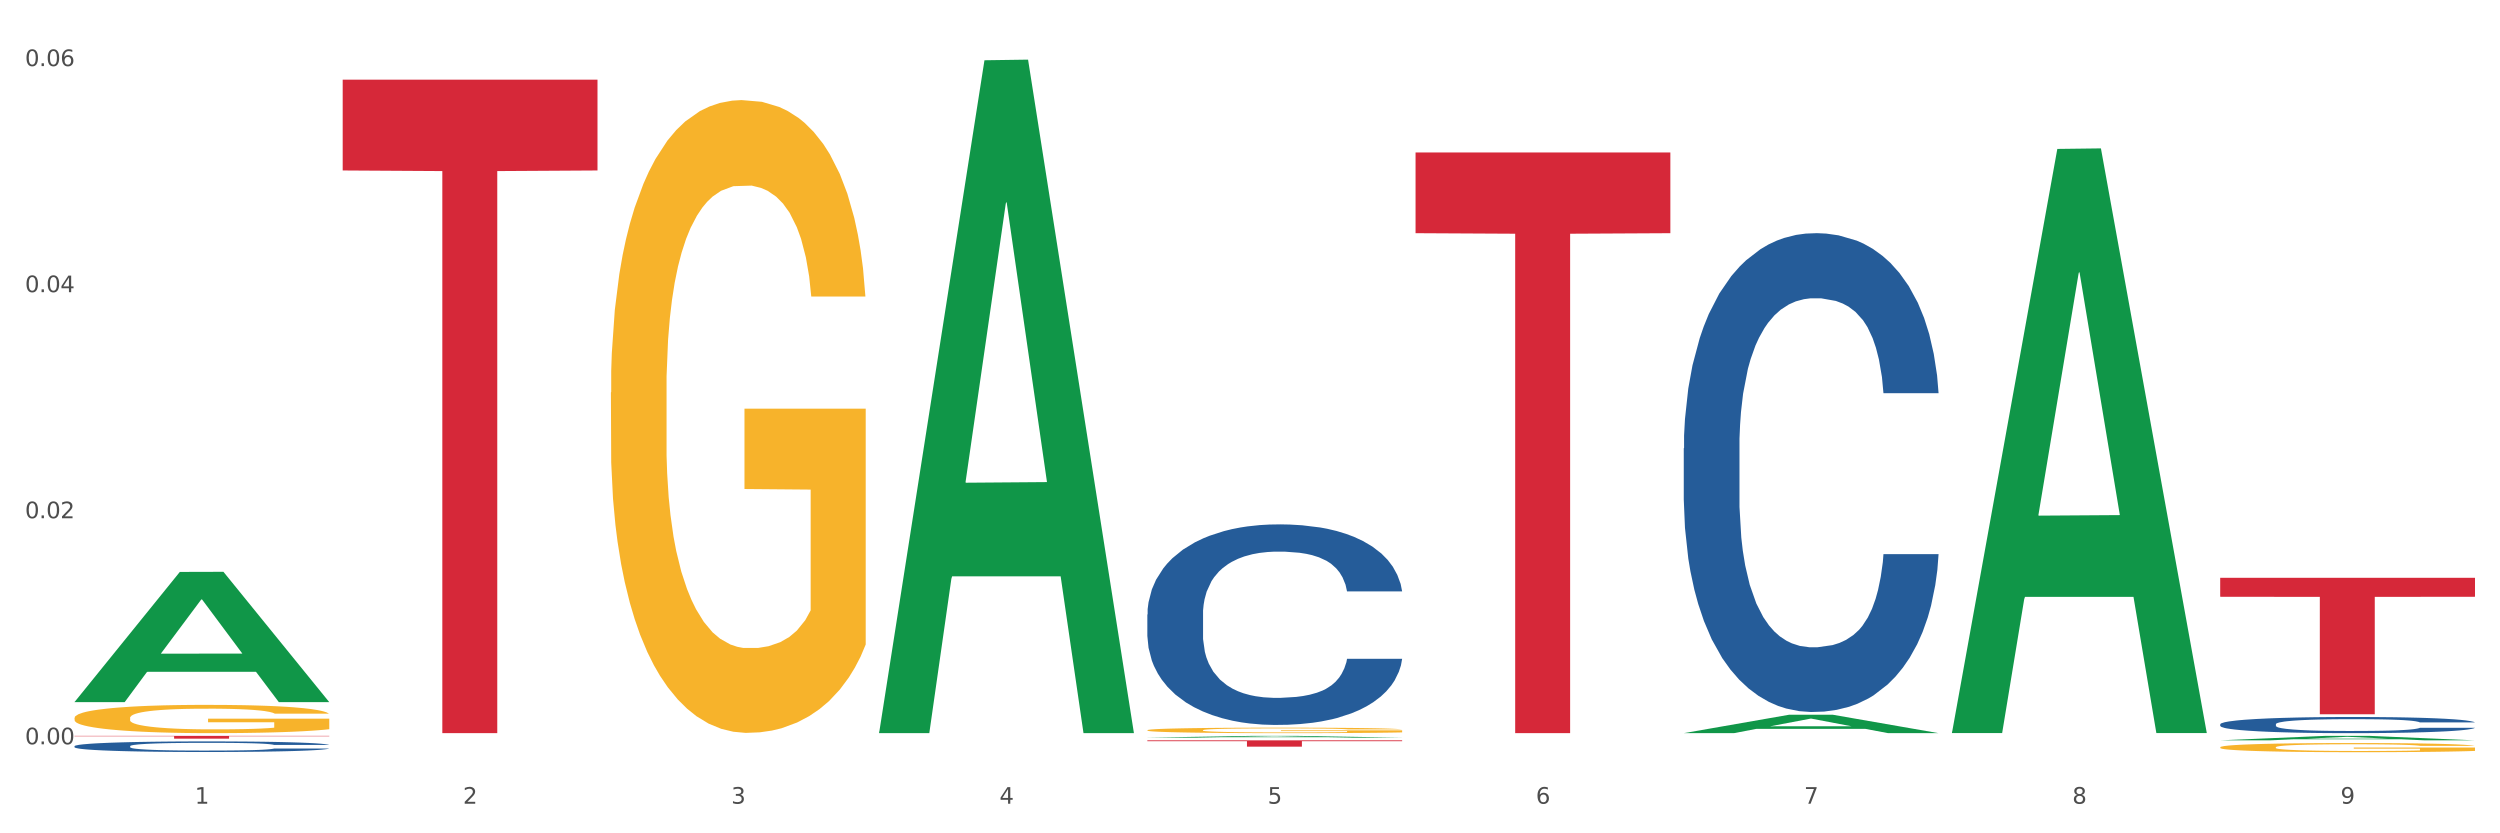 <?xml version="1.0" encoding="utf-8" standalone="no"?>
<!DOCTYPE svg PUBLIC "-//W3C//DTD SVG 1.1//EN"
  "http://www.w3.org/Graphics/SVG/1.1/DTD/svg11.dtd">
<svg xmlns:xlink="http://www.w3.org/1999/xlink" width="1080pt" height="360pt" viewBox="0 0 1080 360" xmlns="http://www.w3.org/2000/svg" version="1.1">
 <rect x="0" y="0" width="1080" height="360" fill="#333333" stroke="none"/>
 <defs>
  <style type="text/css">*{stroke-linejoin: round; stroke-linecap: butt}</style>
 </defs>
 <g id="figure_1">
  <g id="patch_1">
   <path d="M 0 360 
L 1080 360 
L 1080 0 
L 0 0 
z
" style="fill: #ffffff; stroke: #ffffff; stroke-linejoin: miter"/>
  </g>
  <g id="axes_1">
   <g id="matplotlib.axis_1">
    <g id="xtick_1">
     <g id="text_1">
      <!-- 1 -->
      <g style="fill: #4d4d4d" transform="translate(84.159 347.204) scale(0.096 -0.096)">
       <defs>
        <path id="DejaVuSans-31" d="M 794 531 
L 1825 531 
L 1825 4091 
L 703 3866 
L 703 4441 
L 1819 4666 
L 2450 4666 
L 2450 531 
L 3481 531 
L 3481 0 
L 794 0 
L 794 531 
z
" transform="scale(0.016)"/>
       </defs>
       <use xlink:href="#DejaVuSans-31"/>
      </g>
     </g>
    </g>
    <g id="xtick_2">
     <g id="text_2">
      <!-- 2 -->
      <g style="fill: #4d4d4d" transform="translate(200.027 347.204) scale(0.096 -0.096)">
       <defs>
        <path id="DejaVuSans-32" d="M 1228 531 
L 3431 531 
L 3431 0 
L 469 0 
L 469 531 
Q 828 903 1448 1529 
Q 2069 2156 2228 2338 
Q 2531 2678 2651 2914 
Q 2772 3150 2772 3378 
Q 2772 3750 2511 3984 
Q 2250 4219 1831 4219 
Q 1534 4219 1204 4116 
Q 875 4013 500 3803 
L 500 4441 
Q 881 4594 1212 4672 
Q 1544 4750 1819 4750 
Q 2544 4750 2975 4387 
Q 3406 4025 3406 3419 
Q 3406 3131 3298 2873 
Q 3191 2616 2906 2266 
Q 2828 2175 2409 1742 
Q 1991 1309 1228 531 
z
" transform="scale(0.016)"/>
       </defs>
       <use xlink:href="#DejaVuSans-32"/>
      </g>
     </g>
    </g>
    <g id="xtick_3">
     <g id="text_3">
      <!-- 3 -->
      <g style="fill: #4d4d4d" transform="translate(315.896 347.204) scale(0.096 -0.096)">
       <defs>
        <path id="DejaVuSans-33" d="M 2597 2516 
Q 3050 2419 3304 2112 
Q 3559 1806 3559 1356 
Q 3559 666 3084 287 
Q 2609 -91 1734 -91 
Q 1441 -91 1130 -33 
Q 819 25 488 141 
L 488 750 
Q 750 597 1062 519 
Q 1375 441 1716 441 
Q 2309 441 2620 675 
Q 2931 909 2931 1356 
Q 2931 1769 2642 2001 
Q 2353 2234 1838 2234 
L 1294 2234 
L 1294 2753 
L 1863 2753 
Q 2328 2753 2575 2939 
Q 2822 3125 2822 3475 
Q 2822 3834 2567 4026 
Q 2313 4219 1838 4219 
Q 1578 4219 1281 4162 
Q 984 4106 628 3988 
L 628 4550 
Q 988 4650 1302 4700 
Q 1616 4750 1894 4750 
Q 2613 4750 3031 4423 
Q 3450 4097 3450 3541 
Q 3450 3153 3228 2886 
Q 3006 2619 2597 2516 
z
" transform="scale(0.016)"/>
       </defs>
       <use xlink:href="#DejaVuSans-33"/>
      </g>
     </g>
    </g>
    <g id="xtick_4">
     <g id="text_4">
      <!-- 4 -->
      <g style="fill: #4d4d4d" transform="translate(431.765 347.204) scale(0.096 -0.096)">
       <defs>
        <path id="DejaVuSans-34" d="M 2419 4116 
L 825 1625 
L 2419 1625 
L 2419 4116 
z
M 2253 4666 
L 3047 4666 
L 3047 1625 
L 3713 1625 
L 3713 1100 
L 3047 1100 
L 3047 0 
L 2419 0 
L 2419 1100 
L 313 1100 
L 313 1709 
L 2253 4666 
z
" transform="scale(0.016)"/>
       </defs>
       <use xlink:href="#DejaVuSans-34"/>
      </g>
     </g>
    </g>
    <g id="xtick_5">
     <g id="text_5">
      <!-- 5 -->
      <g style="fill: #4d4d4d" transform="translate(547.634 347.204) scale(0.096 -0.096)">
       <defs>
        <path id="DejaVuSans-35" d="M 691 4666 
L 3169 4666 
L 3169 4134 
L 1269 4134 
L 1269 2991 
Q 1406 3038 1543 3061 
Q 1681 3084 1819 3084 
Q 2600 3084 3056 2656 
Q 3513 2228 3513 1497 
Q 3513 744 3044 326 
Q 2575 -91 1722 -91 
Q 1428 -91 1123 -41 
Q 819 9 494 109 
L 494 744 
Q 775 591 1075 516 
Q 1375 441 1709 441 
Q 2250 441 2565 725 
Q 2881 1009 2881 1497 
Q 2881 1984 2565 2268 
Q 2250 2553 1709 2553 
Q 1456 2553 1204 2497 
Q 953 2441 691 2322 
L 691 4666 
z
" transform="scale(0.016)"/>
       </defs>
       <use xlink:href="#DejaVuSans-35"/>
      </g>
     </g>
    </g>
    <g id="xtick_6">
     <g id="text_6">
      <!-- 6 -->
      <g style="fill: #4d4d4d" transform="translate(663.502 347.204) scale(0.096 -0.096)">
       <defs>
        <path id="DejaVuSans-36" d="M 2113 2584 
Q 1688 2584 1439 2293 
Q 1191 2003 1191 1497 
Q 1191 994 1439 701 
Q 1688 409 2113 409 
Q 2538 409 2786 701 
Q 3034 994 3034 1497 
Q 3034 2003 2786 2293 
Q 2538 2584 2113 2584 
z
M 3366 4563 
L 3366 3988 
Q 3128 4100 2886 4159 
Q 2644 4219 2406 4219 
Q 1781 4219 1451 3797 
Q 1122 3375 1075 2522 
Q 1259 2794 1537 2939 
Q 1816 3084 2150 3084 
Q 2853 3084 3261 2657 
Q 3669 2231 3669 1497 
Q 3669 778 3244 343 
Q 2819 -91 2113 -91 
Q 1303 -91 875 529 
Q 447 1150 447 2328 
Q 447 3434 972 4092 
Q 1497 4750 2381 4750 
Q 2619 4750 2861 4703 
Q 3103 4656 3366 4563 
z
" transform="scale(0.016)"/>
       </defs>
       <use xlink:href="#DejaVuSans-36"/>
      </g>
     </g>
    </g>
    <g id="xtick_7">
     <g id="text_7">
      <!-- 7 -->
      <g style="fill: #4d4d4d" transform="translate(779.371 347.204) scale(0.096 -0.096)">
       <defs>
        <path id="DejaVuSans-37" d="M 525 4666 
L 3525 4666 
L 3525 4397 
L 1831 0 
L 1172 0 
L 2766 4134 
L 525 4134 
L 525 4666 
z
" transform="scale(0.016)"/>
       </defs>
       <use xlink:href="#DejaVuSans-37"/>
      </g>
     </g>
    </g>
    <g id="xtick_8">
     <g id="text_8">
      <!-- 8 -->
      <g style="fill: #4d4d4d" transform="translate(895.24 347.204) scale(0.096 -0.096)">
       <defs>
        <path id="DejaVuSans-38" d="M 2034 2216 
Q 1584 2216 1326 1975 
Q 1069 1734 1069 1313 
Q 1069 891 1326 650 
Q 1584 409 2034 409 
Q 2484 409 2743 651 
Q 3003 894 3003 1313 
Q 3003 1734 2745 1975 
Q 2488 2216 2034 2216 
z
M 1403 2484 
Q 997 2584 770 2862 
Q 544 3141 544 3541 
Q 544 4100 942 4425 
Q 1341 4750 2034 4750 
Q 2731 4750 3128 4425 
Q 3525 4100 3525 3541 
Q 3525 3141 3298 2862 
Q 3072 2584 2669 2484 
Q 3125 2378 3379 2068 
Q 3634 1759 3634 1313 
Q 3634 634 3220 271 
Q 2806 -91 2034 -91 
Q 1263 -91 848 271 
Q 434 634 434 1313 
Q 434 1759 690 2068 
Q 947 2378 1403 2484 
z
M 1172 3481 
Q 1172 3119 1398 2916 
Q 1625 2713 2034 2713 
Q 2441 2713 2670 2916 
Q 2900 3119 2900 3481 
Q 2900 3844 2670 4047 
Q 2441 4250 2034 4250 
Q 1625 4250 1398 4047 
Q 1172 3844 1172 3481 
z
" transform="scale(0.016)"/>
       </defs>
       <use xlink:href="#DejaVuSans-38"/>
      </g>
     </g>
    </g>
    <g id="xtick_9">
     <g id="text_9">
      <!-- 9 -->
      <g style="fill: #4d4d4d" transform="translate(1011.108 347.204) scale(0.096 -0.096)">
       <defs>
        <path id="DejaVuSans-39" d="M 703 97 
L 703 672 
Q 941 559 1184 500 
Q 1428 441 1663 441 
Q 2288 441 2617 861 
Q 2947 1281 2994 2138 
Q 2813 1869 2534 1725 
Q 2256 1581 1919 1581 
Q 1219 1581 811 2004 
Q 403 2428 403 3163 
Q 403 3881 828 4315 
Q 1253 4750 1959 4750 
Q 2769 4750 3195 4129 
Q 3622 3509 3622 2328 
Q 3622 1225 3098 567 
Q 2575 -91 1691 -91 
Q 1453 -91 1209 -44 
Q 966 3 703 97 
z
M 1959 2075 
Q 2384 2075 2632 2365 
Q 2881 2656 2881 3163 
Q 2881 3666 2632 3958 
Q 2384 4250 1959 4250 
Q 1534 4250 1286 3958 
Q 1038 3666 1038 3163 
Q 1038 2656 1286 2365 
Q 1534 2075 1959 2075 
z
" transform="scale(0.016)"/>
       </defs>
       <use xlink:href="#DejaVuSans-39"/>
      </g>
     </g>
    </g>
    <g id="xtick_10"/>
    <g id="xtick_11"/>
    <g id="xtick_12"/>
    <g id="xtick_13"/>
    <g id="xtick_14"/>
    <g id="xtick_15"/>
    <g id="xtick_16"/>
    <g id="xtick_17"/>
   </g>
   <g id="matplotlib.axis_2">
    <g id="ytick_1">
     <g id="text_10">
      <!-- 0.00 -->
      <g style="fill: #4d4d4d" transform="translate(10.8 321.539) scale(0.096 -0.096)">
       <defs>
        <path id="DejaVuSans-30" d="M 2034 4250 
Q 1547 4250 1301 3770 
Q 1056 3291 1056 2328 
Q 1056 1369 1301 889 
Q 1547 409 2034 409 
Q 2525 409 2770 889 
Q 3016 1369 3016 2328 
Q 3016 3291 2770 3770 
Q 2525 4250 2034 4250 
z
M 2034 4750 
Q 2819 4750 3233 4129 
Q 3647 3509 3647 2328 
Q 3647 1150 3233 529 
Q 2819 -91 2034 -91 
Q 1250 -91 836 529 
Q 422 1150 422 2328 
Q 422 3509 836 4129 
Q 1250 4750 2034 4750 
z
" transform="scale(0.016)"/>
        <path id="DejaVuSans-2e" d="M 684 794 
L 1344 794 
L 1344 0 
L 684 0 
L 684 794 
z
" transform="scale(0.016)"/>
       </defs>
       <use xlink:href="#DejaVuSans-30"/>
       <use xlink:href="#DejaVuSans-2e" transform="translate(63.623 0)"/>
       <use xlink:href="#DejaVuSans-30" transform="translate(95.41 0)"/>
       <use xlink:href="#DejaVuSans-30" transform="translate(159.033 0)"/>
      </g>
     </g>
    </g>
    <g id="ytick_2">
     <g id="text_11">
      <!-- 0.02 -->
      <g style="fill: #4d4d4d" transform="translate(10.8 223.878) scale(0.096 -0.096)">
       <use xlink:href="#DejaVuSans-30"/>
       <use xlink:href="#DejaVuSans-2e" transform="translate(63.623 0)"/>
       <use xlink:href="#DejaVuSans-30" transform="translate(95.41 0)"/>
       <use xlink:href="#DejaVuSans-32" transform="translate(159.033 0)"/>
      </g>
     </g>
    </g>
    <g id="ytick_3">
     <g id="text_12">
      <!-- 0.04 -->
      <g style="fill: #4d4d4d" transform="translate(10.8 126.216) scale(0.096 -0.096)">
       <use xlink:href="#DejaVuSans-30"/>
       <use xlink:href="#DejaVuSans-2e" transform="translate(63.623 0)"/>
       <use xlink:href="#DejaVuSans-30" transform="translate(95.41 0)"/>
       <use xlink:href="#DejaVuSans-34" transform="translate(159.033 0)"/>
      </g>
     </g>
    </g>
    <g id="ytick_4">
     <g id="text_13">
      <!-- 0.06 -->
      <g style="fill: #4d4d4d" transform="translate(10.8 28.555) scale(0.096 -0.096)">
       <use xlink:href="#DejaVuSans-30"/>
       <use xlink:href="#DejaVuSans-2e" transform="translate(63.623 0)"/>
       <use xlink:href="#DejaVuSans-30" transform="translate(95.41 0)"/>
       <use xlink:href="#DejaVuSans-36" transform="translate(159.033 0)"/>
      </g>
     </g>
    </g>
    <g id="ytick_5"/>
    <g id="ytick_6"/>
    <g id="ytick_7"/>
   </g>
   <g id="PolyCollection_1">
    <path d="M 32.175 303.228 
L 32.288 303.175 
L 77.68 247.072 
L 96.518 247.019 
L 142.25 303.334 
L 120.462 303.334 
L 110.589 290.22 
L 63.722 290.22 
L 63.382 290.432 
L 53.85 303.334 
L 32.175 303.334 
L 32.175 303.228 
L 69.623 282.394 
L 104.689 282.341 
L 87.326 259.023 
L 87.099 258.917 
L 86.872 259.075 
L 69.51 282.341 
L 69.623 282.394 
L 32.175 303.228 
z
" clip-path="url(#p9c4f100f2b)" style="fill: #109648"/>
    <path d="M 495.65 319.829 
L 605.725 319.829 
L 605.725 320.208 
L 562.425 320.211 
L 562.425 322.562 
L 538.689 322.562 
L 538.689 320.211 
L 495.65 320.208 
L 495.65 319.831 
L 495.65 319.829 
z
" clip-path="url(#p9c4f100f2b)" style="fill: #d62839"/>
    <path d="M 148.044 34.411 
L 258.119 34.411 
L 258.119 73.643 
L 214.819 73.908 
L 214.819 316.722 
L 191.083 316.722 
L 191.083 73.908 
L 148.044 73.643 
L 148.044 34.676 
L 148.044 34.411 
z
" clip-path="url(#p9c4f100f2b)" style="fill: #d62839"/>
    <path d="M 32.175 317.891 
L 142.25 317.891 
L 142.25 318.062 
L 98.951 318.063 
L 98.951 319.116 
L 75.214 319.116 
L 75.214 318.063 
L 32.175 318.062 
L 32.175 317.892 
L 32.175 317.891 
z
" clip-path="url(#p9c4f100f2b)" style="fill: #d62839"/>
    <path d="M 32.175 322.343 
L 32.305 322.339 
L 32.305 322.222 
L 32.695 322.063 
L 34.127 321.77 
L 35.948 321.548 
L 39.071 321.289 
L 40.762 321.18 
L 42.974 321.059 
L 47.528 320.862 
L 52.733 320.695 
L 56.376 320.602 
L 59.108 320.544 
L 65.224 320.439 
L 68.737 320.393 
L 72.38 320.356 
L 75.503 320.33 
L 80.707 320.301 
L 84.871 320.289 
L 89.685 320.284 
L 93.718 320.289 
L 99.053 320.305 
L 106.86 320.356 
L 109.852 320.385 
L 113.886 320.435 
L 118.049 320.502 
L 121.432 320.569 
L 125.336 320.665 
L 129.369 320.791 
L 133.273 320.95 
L 136.005 321.096 
L 138.217 321.251 
L 140.168 321.439 
L 141.6 321.644 
L 142.25 321.816 
L 118.44 321.816 
L 117.789 321.661 
L 116.488 321.494 
L 115.187 321.381 
L 113.756 321.289 
L 111.544 321.184 
L 109.592 321.117 
L 106.339 321.038 
L 103.347 320.987 
L 100.874 320.958 
L 97.882 320.933 
L 91.506 320.908 
L 86.952 320.908 
L 84.09 320.916 
L 80.577 320.937 
L 77.584 320.967 
L 74.071 321.017 
L 71.339 321.071 
L 68.607 321.142 
L 67.045 321.193 
L 64.703 321.285 
L 63.142 321.36 
L 61.06 321.49 
L 59.889 321.582 
L 57.807 321.82 
L 56.896 321.996 
L 56.506 322.117 
L 56.246 322.251 
L 56.246 322.904 
L 57.027 323.197 
L 57.677 323.323 
L 58.718 323.465 
L 60.67 323.649 
L 63.532 323.829 
L 66.525 323.959 
L 68.997 324.038 
L 71.339 324.097 
L 73.681 324.143 
L 76.543 324.185 
L 78.885 324.21 
L 82.398 324.235 
L 86.562 324.247 
L 89.815 324.247 
L 96.451 324.227 
L 99.443 324.206 
L 102.306 324.176 
L 105.428 324.13 
L 107.901 324.08 
L 109.332 324.042 
L 111.674 323.963 
L 113.495 323.879 
L 115.057 323.783 
L 116.098 323.699 
L 117.269 323.574 
L 118.179 323.431 
L 118.44 323.356 
L 142.25 323.356 
L 141.73 323.507 
L 140.819 323.653 
L 138.997 323.85 
L 137.566 323.963 
L 135.354 324.101 
L 133.012 324.218 
L 129.759 324.348 
L 126.767 324.444 
L 123.644 324.528 
L 120.261 324.603 
L 114.146 324.708 
L 111.934 324.737 
L 107.25 324.787 
L 103.607 324.817 
L 98.272 324.846 
L 92.807 324.863 
L 87.083 324.867 
L 82.008 324.858 
L 76.413 324.833 
L 72.9 324.808 
L 68.997 324.771 
L 64.443 324.712 
L 60.149 324.641 
L 56.116 324.557 
L 52.342 324.461 
L 48.829 324.352 
L 44.275 324.172 
L 40.893 323.996 
L 38.42 323.833 
L 36.729 323.695 
L 35.037 323.519 
L 34.127 323.398 
L 32.695 323.105 
L 32.175 322.833 
L 32.175 322.343 
z
" clip-path="url(#p9c4f100f2b)" style="fill: #255c99"/>
    <path d="M 495.65 265.46 
L 495.78 265.381 
L 495.78 263.165 
L 496.17 260.158 
L 497.602 254.619 
L 499.423 250.424 
L 502.546 245.518 
L 504.237 243.46 
L 506.449 241.165 
L 511.003 237.446 
L 516.208 234.28 
L 519.851 232.539 
L 522.583 231.432 
L 528.698 229.453 
L 532.212 228.583 
L 535.855 227.87 
L 538.977 227.396 
L 544.182 226.842 
L 548.345 226.604 
L 553.16 226.525 
L 557.193 226.604 
L 562.528 226.921 
L 570.335 227.87 
L 573.327 228.424 
L 577.361 229.374 
L 581.524 230.64 
L 584.907 231.906 
L 588.81 233.726 
L 592.844 236.101 
L 596.747 239.108 
L 599.48 241.878 
L 601.692 244.806 
L 603.643 248.367 
L 605.075 252.245 
L 605.725 255.489 
L 581.915 255.489 
L 581.264 252.561 
L 579.963 249.396 
L 578.662 247.259 
L 577.23 245.518 
L 575.019 243.539 
L 573.067 242.273 
L 569.814 240.77 
L 566.821 239.82 
L 564.349 239.266 
L 561.357 238.791 
L 554.981 238.316 
L 550.427 238.316 
L 547.565 238.475 
L 544.052 238.87 
L 541.059 239.424 
L 537.546 240.374 
L 534.814 241.403 
L 532.081 242.748 
L 530.52 243.698 
L 528.178 245.439 
L 526.617 246.863 
L 524.535 249.316 
L 523.364 251.057 
L 521.282 255.568 
L 520.371 258.892 
L 519.981 261.187 
L 519.721 263.719 
L 519.721 276.065 
L 520.501 281.604 
L 521.152 283.978 
L 522.193 286.669 
L 524.145 290.151 
L 527.007 293.554 
L 530 296.007 
L 532.472 297.511 
L 534.814 298.619 
L 537.156 299.489 
L 540.018 300.281 
L 542.36 300.755 
L 545.873 301.23 
L 550.037 301.468 
L 553.29 301.468 
L 559.925 301.072 
L 562.918 300.676 
L 565.781 300.122 
L 568.903 299.252 
L 571.375 298.302 
L 572.807 297.59 
L 575.149 296.086 
L 576.97 294.504 
L 578.532 292.683 
L 579.573 291.101 
L 580.744 288.727 
L 581.654 286.036 
L 581.915 284.611 
L 605.725 284.611 
L 605.205 287.46 
L 604.294 290.23 
L 602.472 293.95 
L 601.041 296.086 
L 598.829 298.698 
L 596.487 300.914 
L 593.234 303.367 
L 590.242 305.187 
L 587.119 306.77 
L 583.736 308.194 
L 577.621 310.173 
L 575.409 310.727 
L 570.725 311.676 
L 567.082 312.23 
L 561.747 312.784 
L 556.282 313.101 
L 550.557 313.18 
L 545.483 313.022 
L 539.888 312.547 
L 536.375 312.072 
L 532.472 311.36 
L 527.918 310.252 
L 523.624 308.906 
L 519.591 307.324 
L 515.817 305.504 
L 512.304 303.446 
L 507.75 300.043 
L 504.367 296.719 
L 501.895 293.633 
L 500.204 291.022 
L 498.512 287.698 
L 497.602 285.403 
L 496.17 279.863 
L 495.65 274.719 
L 495.65 265.46 
z
" clip-path="url(#p9c4f100f2b)" style="fill: #255c99"/>
    <path d="M 727.387 193.671 
L 727.517 193.482 
L 727.517 188.192 
L 727.908 181.013 
L 729.339 167.789 
L 731.161 157.776 
L 734.283 146.063 
L 735.975 141.151 
L 738.187 135.672 
L 742.741 126.792 
L 747.945 119.236 
L 751.588 115.079 
L 754.321 112.434 
L 760.436 107.711 
L 763.949 105.633 
L 767.592 103.933 
L 770.715 102.799 
L 775.919 101.477 
L 780.083 100.91 
L 784.897 100.721 
L 788.931 100.91 
L 794.265 101.666 
L 802.072 103.933 
L 805.065 105.255 
L 809.098 107.522 
L 813.262 110.545 
L 816.645 113.568 
L 820.548 117.913 
L 824.581 123.581 
L 828.485 130.76 
L 831.217 137.372 
L 833.429 144.362 
L 835.381 152.864 
L 836.812 162.121 
L 837.463 169.867 
L 813.652 169.867 
L 813.001 162.877 
L 811.7 155.32 
L 810.399 150.219 
L 808.968 146.063 
L 806.756 141.34 
L 804.804 138.317 
L 801.551 134.727 
L 798.559 132.46 
L 796.087 131.138 
L 793.094 130.004 
L 786.719 128.871 
L 782.165 128.871 
L 779.302 129.248 
L 775.789 130.193 
L 772.797 131.516 
L 769.284 133.783 
L 766.551 136.239 
L 763.819 139.45 
L 762.257 141.717 
L 759.915 145.874 
L 758.354 149.274 
L 756.272 155.131 
L 755.101 159.287 
L 753.019 170.056 
L 752.109 177.99 
L 751.718 183.469 
L 751.458 189.515 
L 751.458 218.987 
L 752.239 232.211 
L 752.889 237.879 
L 753.93 244.302 
L 755.882 252.615 
L 758.744 260.739 
L 761.737 266.595 
L 764.209 270.185 
L 766.551 272.83 
L 768.893 274.908 
L 771.756 276.797 
L 774.098 277.93 
L 777.611 279.064 
L 781.774 279.631 
L 785.027 279.631 
L 791.663 278.686 
L 794.656 277.742 
L 797.518 276.419 
L 800.641 274.341 
L 803.113 272.074 
L 804.544 270.374 
L 806.886 266.784 
L 808.708 263.006 
L 810.269 258.66 
L 811.31 254.882 
L 812.481 249.214 
L 813.392 242.791 
L 813.652 239.39 
L 837.463 239.39 
L 836.942 246.191 
L 836.031 252.804 
L 834.21 261.683 
L 832.779 266.784 
L 830.567 273.018 
L 828.225 278.308 
L 824.972 284.165 
L 821.979 288.51 
L 818.856 292.289 
L 815.474 295.689 
L 809.358 300.412 
L 807.146 301.735 
L 802.462 304.002 
L 798.819 305.324 
L 793.485 306.647 
L 788.02 307.402 
L 782.295 307.591 
L 777.22 307.213 
L 771.626 306.08 
L 768.113 304.946 
L 764.209 303.246 
L 759.655 300.601 
L 755.362 297.389 
L 751.328 293.611 
L 747.555 289.266 
L 744.042 284.354 
L 739.488 276.23 
L 736.105 268.295 
L 733.633 260.927 
L 731.941 254.693 
L 730.25 246.758 
L 729.339 241.279 
L 727.908 228.055 
L 727.387 215.775 
L 727.387 193.671 
z
" clip-path="url(#p9c4f100f2b)" style="fill: #255c99"/>
    <path d="M 959.125 312.876 
L 959.255 312.87 
L 959.255 312.691 
L 959.645 312.449 
L 961.076 312.002 
L 962.898 311.664 
L 966.021 311.269 
L 967.712 311.103 
L 969.924 310.918 
L 974.478 310.618 
L 979.683 310.363 
L 983.326 310.223 
L 986.058 310.134 
L 992.173 309.974 
L 995.686 309.904 
L 999.33 309.846 
L 1002.452 309.808 
L 1007.657 309.764 
L 1011.82 309.744 
L 1016.635 309.738 
L 1020.668 309.744 
L 1026.003 309.77 
L 1033.809 309.846 
L 1036.802 309.891 
L 1040.835 309.968 
L 1044.999 310.07 
L 1048.382 310.172 
L 1052.285 310.318 
L 1056.319 310.51 
L 1060.222 310.752 
L 1062.955 310.976 
L 1065.167 311.212 
L 1067.118 311.499 
L 1068.549 311.811 
L 1069.2 312.073 
L 1045.389 312.073 
L 1044.739 311.837 
L 1043.438 311.581 
L 1042.137 311.409 
L 1040.705 311.269 
L 1038.493 311.109 
L 1036.542 311.007 
L 1033.289 310.886 
L 1030.296 310.81 
L 1027.824 310.765 
L 1024.832 310.727 
L 1018.456 310.688 
L 1013.902 310.688 
L 1011.04 310.701 
L 1007.527 310.733 
L 1004.534 310.778 
L 1001.021 310.854 
L 998.289 310.937 
L 995.556 311.046 
L 993.995 311.122 
L 991.653 311.263 
L 990.092 311.377 
L 988.01 311.575 
L 986.839 311.715 
L 984.757 312.079 
L 983.846 312.347 
L 983.456 312.532 
L 983.196 312.736 
L 983.196 313.731 
L 983.976 314.178 
L 984.627 314.369 
L 985.668 314.586 
L 987.619 314.867 
L 990.482 315.141 
L 993.474 315.339 
L 995.947 315.46 
L 998.289 315.549 
L 1000.631 315.619 
L 1003.493 315.683 
L 1005.835 315.721 
L 1009.348 315.76 
L 1013.512 315.779 
L 1016.765 315.779 
L 1023.4 315.747 
L 1026.393 315.715 
L 1029.255 315.67 
L 1032.378 315.6 
L 1034.85 315.524 
L 1036.282 315.466 
L 1038.624 315.345 
L 1040.445 315.217 
L 1042.006 315.071 
L 1043.047 314.943 
L 1044.218 314.752 
L 1045.129 314.535 
L 1045.389 314.42 
L 1069.2 314.42 
L 1068.68 314.65 
L 1067.769 314.873 
L 1065.947 315.173 
L 1064.516 315.345 
L 1062.304 315.555 
L 1059.962 315.734 
L 1056.709 315.932 
L 1053.717 316.079 
L 1050.594 316.206 
L 1047.211 316.321 
L 1041.096 316.48 
L 1038.884 316.525 
L 1034.2 316.602 
L 1030.557 316.646 
L 1025.222 316.691 
L 1019.757 316.716 
L 1014.032 316.723 
L 1008.958 316.71 
L 1003.363 316.672 
L 999.85 316.634 
L 995.947 316.576 
L 991.393 316.487 
L 987.099 316.378 
L 983.065 316.251 
L 979.292 316.104 
L 975.779 315.938 
L 971.225 315.664 
L 967.842 315.396 
L 965.37 315.147 
L 963.679 314.937 
L 961.987 314.669 
L 961.076 314.484 
L 959.645 314.037 
L 959.125 313.623 
L 959.125 312.876 
z
" clip-path="url(#p9c4f100f2b)" style="fill: #255c99"/>
    <path d="M 611.519 65.877 
L 721.594 65.877 
L 721.594 100.737 
L 678.294 100.972 
L 678.294 316.723 
L 654.557 316.723 
L 654.557 100.972 
L 611.519 100.737 
L 611.519 66.113 
L 611.519 65.877 
z
" clip-path="url(#p9c4f100f2b)" style="fill: #d62839"/>
    <path d="M 959.125 322.822 
L 959.255 322.818 
L 959.255 322.688 
L 959.515 322.576 
L 960.814 322.306 
L 962.764 322.082 
L 964.193 321.962 
L 965.623 321.865 
L 967.312 321.767 
L 969.391 321.666 
L 973.16 321.518 
L 975.5 321.442 
L 978.359 321.363 
L 983.557 321.247 
L 987.326 321.182 
L 991.225 321.128 
L 997.593 321.063 
L 1001.751 321.034 
L 1006.17 321.013 
L 1011.498 320.998 
L 1015.527 320.994 
L 1024.364 321.005 
L 1031.902 321.038 
L 1035.541 321.063 
L 1040.219 321.106 
L 1042.688 321.135 
L 1046.717 321.193 
L 1050.876 321.269 
L 1053.735 321.334 
L 1058.024 321.457 
L 1061.273 321.58 
L 1064.262 321.731 
L 1065.821 321.836 
L 1066.991 321.934 
L 1068.03 322.046 
L 1069.07 322.223 
L 1045.677 322.223 
L 1044.768 322.096 
L 1043.338 321.977 
L 1041.259 321.861 
L 1039.439 321.789 
L 1036.32 321.699 
L 1033.461 321.641 
L 1030.472 321.598 
L 1026.833 321.562 
L 1023.974 321.543 
L 1019.946 321.529 
L 1012.018 321.533 
L 1006.69 321.562 
L 1003.051 321.598 
L 1000.712 321.63 
L 998.632 321.666 
L 996.293 321.717 
L 993.564 321.793 
L 991.614 321.861 
L 989.665 321.948 
L 988.106 322.035 
L 986.676 322.136 
L 985.506 322.244 
L 984.597 322.356 
L 983.817 322.493 
L 983.167 322.721 
L 983.167 323.216 
L 983.427 323.328 
L 984.077 323.476 
L 984.857 323.588 
L 986.156 323.721 
L 987.326 323.812 
L 989.535 323.942 
L 992.004 324.05 
L 993.954 324.119 
L 995.903 324.177 
L 999.282 324.256 
L 1003.051 324.321 
L 1006.3 324.361 
L 1010.718 324.397 
L 1013.708 324.411 
L 1016.307 324.419 
L 1022.675 324.419 
L 1027.223 324.408 
L 1032.292 324.382 
L 1036.19 324.35 
L 1039.439 324.31 
L 1043.078 324.245 
L 1045.418 324.184 
L 1045.418 323.429 
L 1016.827 323.425 
L 1016.827 322.923 
L 1069.2 322.923 
L 1069.2 324.397 
L 1066.991 324.473 
L 1064.521 324.541 
L 1061.922 324.603 
L 1058.024 324.679 
L 1053.345 324.751 
L 1049.186 324.801 
L 1044.768 324.845 
L 1039.569 324.884 
L 1032.811 324.921 
L 1028.653 324.935 
L 1023.454 324.946 
L 1017.346 324.95 
L 1012.018 324.942 
L 1006.82 324.924 
L 1001.361 324.892 
L 996.033 324.845 
L 992.004 324.798 
L 987.976 324.74 
L 983.687 324.664 
L 980.308 324.592 
L 977.709 324.527 
L 974.85 324.444 
L 971.731 324.335 
L 969.391 324.238 
L 967.312 324.137 
L 965.103 324.007 
L 963.543 323.895 
L 961.984 323.754 
L 961.074 323.649 
L 960.034 323.487 
L 959.255 323.259 
L 959.125 322.822 
z
" clip-path="url(#p9c4f100f2b)" style="fill: #f7b32b"/>
    <path d="M 495.65 315.446 
L 495.78 315.443 
L 495.78 315.365 
L 496.04 315.298 
L 497.339 315.136 
L 499.289 315.001 
L 500.718 314.93 
L 502.148 314.871 
L 503.837 314.812 
L 505.917 314.752 
L 509.685 314.663 
L 512.025 314.617 
L 514.884 314.57 
L 520.082 314.5 
L 523.851 314.461 
L 527.75 314.429 
L 534.118 314.39 
L 538.276 314.372 
L 542.695 314.359 
L 548.023 314.351 
L 552.052 314.348 
L 560.889 314.355 
L 568.427 314.374 
L 572.066 314.39 
L 576.744 314.416 
L 579.214 314.433 
L 583.242 314.468 
L 587.401 314.513 
L 590.26 314.552 
L 594.549 314.626 
L 597.798 314.7 
L 600.787 314.791 
L 602.346 314.854 
L 603.516 314.912 
L 604.556 314.979 
L 605.595 315.086 
L 582.203 315.086 
L 581.293 315.01 
L 579.863 314.938 
L 577.784 314.869 
L 575.965 314.825 
L 572.846 314.771 
L 569.986 314.737 
L 566.997 314.711 
L 563.359 314.689 
L 560.499 314.678 
L 556.471 314.669 
L 548.543 314.671 
L 543.215 314.689 
L 539.576 314.711 
L 537.237 314.73 
L 535.157 314.752 
L 532.818 314.782 
L 530.089 314.828 
L 528.14 314.869 
L 526.19 314.921 
L 524.631 314.973 
L 523.201 315.034 
L 522.032 315.099 
L 521.122 315.166 
L 520.342 315.248 
L 519.692 315.385 
L 519.692 315.682 
L 519.952 315.749 
L 520.602 315.838 
L 521.382 315.905 
L 522.681 315.986 
L 523.851 316.04 
L 526.06 316.118 
L 528.529 316.183 
L 530.479 316.224 
L 532.428 316.259 
L 535.807 316.306 
L 539.576 316.346 
L 542.825 316.369 
L 547.244 316.391 
L 550.233 316.4 
L 552.832 316.404 
L 559.2 316.404 
L 563.748 316.398 
L 568.817 316.382 
L 572.716 316.363 
L 575.965 316.339 
L 579.603 316.3 
L 581.943 316.263 
L 581.943 315.81 
L 553.352 315.808 
L 553.352 315.506 
L 605.725 315.506 
L 605.725 316.391 
L 603.516 316.437 
L 601.047 316.478 
L 598.447 316.515 
L 594.549 316.56 
L 589.87 316.604 
L 585.711 316.634 
L 581.293 316.66 
L 576.094 316.684 
L 569.337 316.705 
L 565.178 316.714 
L 559.98 316.721 
L 553.871 316.723 
L 548.543 316.718 
L 543.345 316.708 
L 537.887 316.688 
L 532.558 316.66 
L 528.529 316.632 
L 524.501 316.597 
L 520.212 316.552 
L 516.833 316.508 
L 514.234 316.469 
L 511.375 316.419 
L 508.256 316.354 
L 505.917 316.296 
L 503.837 316.235 
L 501.628 316.157 
L 500.068 316.09 
L 498.509 316.005 
L 497.599 315.942 
L 496.56 315.845 
L 495.78 315.708 
L 495.65 315.446 
z
" clip-path="url(#p9c4f100f2b)" style="fill: #f7b32b"/>
    <path d="M 263.912 169.561 
L 264.042 169.311 
L 264.042 160.324 
L 264.302 152.584 
L 265.602 133.859 
L 267.551 118.38 
L 268.981 110.142 
L 270.41 103.401 
L 272.1 96.66 
L 274.179 89.669 
L 277.948 79.433 
L 280.287 74.19 
L 283.146 68.698 
L 288.345 60.709 
L 292.114 56.215 
L 296.012 52.47 
L 302.38 47.976 
L 306.539 45.978 
L 310.958 44.481 
L 316.286 43.482 
L 320.315 43.232 
L 329.152 43.981 
L 336.689 46.228 
L 340.328 47.976 
L 345.007 50.972 
L 347.476 52.969 
L 351.505 56.964 
L 355.663 62.206 
L 358.523 66.7 
L 362.811 75.189 
L 366.06 83.677 
L 369.049 94.163 
L 370.609 101.403 
L 371.778 108.144 
L 372.818 115.884 
L 373.858 128.117 
L 350.465 128.117 
L 349.555 119.379 
L 348.126 111.14 
L 346.047 103.151 
L 344.227 98.158 
L 341.108 91.916 
L 338.249 87.922 
L 335.26 84.926 
L 331.621 82.429 
L 328.762 81.181 
L 324.733 80.182 
L 316.806 80.432 
L 311.477 82.429 
L 307.839 84.926 
L 305.499 87.173 
L 303.42 89.669 
L 301.081 93.165 
L 298.352 98.407 
L 296.402 103.151 
L 294.453 109.143 
L 292.893 115.135 
L 291.464 122.125 
L 290.294 129.615 
L 289.384 137.355 
L 288.605 146.842 
L 287.955 162.571 
L 287.955 196.774 
L 288.215 204.514 
L 288.865 214.75 
L 289.644 222.489 
L 290.944 231.727 
L 292.114 237.968 
L 294.323 246.956 
L 296.792 254.446 
L 298.741 259.19 
L 300.691 263.184 
L 304.07 268.677 
L 307.839 273.171 
L 311.088 275.917 
L 315.506 278.414 
L 318.495 279.412 
L 321.094 279.912 
L 327.462 279.912 
L 332.011 279.163 
L 337.079 277.415 
L 340.978 275.168 
L 344.227 272.422 
L 347.866 267.928 
L 350.205 263.684 
L 350.205 211.504 
L 321.614 211.255 
L 321.614 176.552 
L 373.988 176.552 
L 373.988 278.414 
L 371.778 283.657 
L 369.309 288.4 
L 366.71 292.644 
L 362.811 297.887 
L 358.133 302.881 
L 353.974 306.376 
L 349.555 309.372 
L 344.357 312.118 
L 337.599 314.615 
L 333.44 315.613 
L 328.242 316.362 
L 322.134 316.612 
L 316.806 316.113 
L 311.607 314.864 
L 306.149 312.617 
L 300.821 309.372 
L 296.792 306.126 
L 292.763 302.132 
L 288.475 296.889 
L 285.096 291.895 
L 282.497 287.402 
L 279.637 281.659 
L 276.518 274.169 
L 274.179 267.429 
L 272.1 260.438 
L 269.891 251.45 
L 268.331 243.711 
L 266.772 233.974 
L 265.862 226.734 
L 264.822 215.499 
L 264.042 199.77 
L 263.912 169.561 
z
" clip-path="url(#p9c4f100f2b)" style="fill: #f7b32b"/>
    <path d="M 32.175 310.149 
L 32.305 310.138 
L 32.305 309.736 
L 32.565 309.39 
L 33.864 308.553 
L 35.814 307.862 
L 37.243 307.493 
L 38.673 307.192 
L 40.362 306.891 
L 42.442 306.578 
L 46.211 306.121 
L 48.55 305.886 
L 51.409 305.641 
L 56.607 305.284 
L 60.376 305.083 
L 64.275 304.915 
L 70.643 304.714 
L 74.802 304.625 
L 79.22 304.558 
L 84.548 304.513 
L 88.577 304.502 
L 97.414 304.536 
L 104.952 304.636 
L 108.591 304.714 
L 113.269 304.848 
L 115.739 304.938 
L 119.767 305.116 
L 123.926 305.35 
L 126.785 305.551 
L 131.074 305.931 
L 134.323 306.31 
L 137.312 306.779 
L 138.871 307.103 
L 140.041 307.404 
L 141.081 307.75 
L 142.12 308.297 
L 118.728 308.297 
L 117.818 307.906 
L 116.388 307.538 
L 114.309 307.181 
L 112.49 306.958 
L 109.371 306.679 
L 106.512 306.5 
L 103.522 306.366 
L 99.884 306.254 
L 97.025 306.199 
L 92.996 306.154 
L 85.068 306.165 
L 79.74 306.254 
L 76.101 306.366 
L 73.762 306.466 
L 71.683 306.578 
L 69.343 306.734 
L 66.614 306.969 
L 64.665 307.181 
L 62.715 307.449 
L 61.156 307.716 
L 59.726 308.029 
L 58.557 308.364 
L 57.647 308.71 
L 56.867 309.134 
L 56.217 309.837 
L 56.217 311.366 
L 56.477 311.712 
L 57.127 312.169 
L 57.907 312.515 
L 59.206 312.928 
L 60.376 313.207 
L 62.585 313.609 
L 65.055 313.944 
L 67.004 314.156 
L 68.953 314.335 
L 72.332 314.58 
L 76.101 314.781 
L 79.35 314.904 
L 83.769 315.015 
L 86.758 315.06 
L 89.357 315.082 
L 95.725 315.082 
L 100.274 315.049 
L 105.342 314.971 
L 109.241 314.87 
L 112.49 314.747 
L 116.129 314.547 
L 118.468 314.357 
L 118.468 312.024 
L 89.877 312.013 
L 89.877 310.462 
L 142.25 310.462 
L 142.25 315.015 
L 140.041 315.25 
L 137.572 315.462 
L 134.973 315.651 
L 131.074 315.886 
L 126.395 316.109 
L 122.237 316.265 
L 117.818 316.399 
L 112.62 316.522 
L 105.862 316.634 
L 101.703 316.678 
L 96.505 316.712 
L 90.397 316.723 
L 85.068 316.7 
L 79.87 316.645 
L 74.412 316.544 
L 69.083 316.399 
L 65.055 316.254 
L 61.026 316.076 
L 56.737 315.841 
L 53.358 315.618 
L 50.759 315.417 
L 47.9 315.16 
L 44.781 314.826 
L 42.442 314.524 
L 40.362 314.212 
L 38.153 313.81 
L 36.594 313.464 
L 35.034 313.029 
L 34.124 312.705 
L 33.085 312.203 
L 32.305 311.5 
L 32.175 310.149 
z
" clip-path="url(#p9c4f100f2b)" style="fill: #f7b32b"/>
    <path d="M 959.125 249.608 
L 1069.2 249.608 
L 1069.2 257.802 
L 1025.9 257.857 
L 1025.9 308.569 
L 1002.164 308.569 
L 1002.164 257.857 
L 959.125 257.802 
L 959.125 249.663 
L 959.125 249.608 
z
" clip-path="url(#p9c4f100f2b)" style="fill: #d62839"/>
    <path d="M 379.781 316.176 
L 379.895 315.903 
L 425.286 26.033 
L 444.124 25.759 
L 489.856 316.723 
L 468.068 316.723 
L 458.196 248.968 
L 411.328 248.968 
L 410.988 250.061 
L 401.456 316.723 
L 379.781 316.723 
L 379.781 316.176 
L 417.229 208.534 
L 452.295 208.26 
L 434.932 87.777 
L 434.705 87.231 
L 434.478 88.05 
L 417.116 208.26 
L 417.229 208.534 
L 379.781 316.176 
z
" clip-path="url(#p9c4f100f2b)" style="fill: #109648"/>
    <path d="M 495.65 318.659 
L 495.763 318.658 
L 541.155 317.892 
L 559.993 317.891 
L 605.725 318.66 
L 583.937 318.66 
L 574.064 318.481 
L 527.197 318.481 
L 526.857 318.484 
L 517.324 318.66 
L 495.65 318.66 
L 495.65 318.659 
L 533.098 318.374 
L 568.163 318.373 
L 550.801 318.055 
L 550.574 318.054 
L 550.347 318.056 
L 532.985 318.373 
L 533.098 318.374 
L 495.65 318.659 
z
" clip-path="url(#p9c4f100f2b)" style="fill: #109648"/>
    <path d="M 727.387 316.708 
L 727.501 316.7 
L 772.893 308.767 
L 791.73 308.76 
L 837.463 316.723 
L 815.674 316.723 
L 805.802 314.869 
L 758.935 314.869 
L 758.594 314.898 
L 749.062 316.723 
L 727.387 316.723 
L 727.387 316.708 
L 764.836 313.762 
L 799.901 313.754 
L 782.538 310.457 
L 782.311 310.442 
L 782.084 310.465 
L 764.722 313.754 
L 764.836 313.762 
L 727.387 316.708 
z
" clip-path="url(#p9c4f100f2b)" style="fill: #109648"/>
    <path d="M 843.256 316.199 
L 843.369 315.962 
L 888.761 64.337 
L 907.599 64.099 
L 953.331 316.673 
L 931.543 316.673 
L 921.67 257.858 
L 874.803 257.858 
L 874.463 258.806 
L 864.931 316.673 
L 843.256 316.673 
L 843.256 316.199 
L 880.704 222.758 
L 915.77 222.521 
L 898.407 117.934 
L 898.18 117.46 
L 897.953 118.171 
L 880.591 222.521 
L 880.704 222.758 
L 843.256 316.199 
z
" clip-path="url(#p9c4f100f2b)" style="fill: #109648"/>
    <path d="M 959.125 319.822 
L 959.238 319.821 
L 1004.63 317.893 
L 1023.468 317.891 
L 1069.2 319.826 
L 1047.412 319.826 
L 1037.539 319.375 
L 990.672 319.375 
L 990.332 319.383 
L 980.799 319.826 
L 959.125 319.826 
L 959.125 319.822 
L 996.573 319.107 
L 1031.638 319.105 
L 1014.276 318.304 
L 1014.049 318.3 
L 1013.822 318.306 
L 996.46 319.105 
L 996.573 319.107 
L 959.125 319.822 
z
" clip-path="url(#p9c4f100f2b)" style="fill: #109648"/>
   </g>
  </g>
 </g>
 <defs>
  <clipPath id="p9c4f100f2b">
   <rect x="32.175" y="10.8" width="1037.025" height="329.109"/>
  </clipPath>
 </defs>
</svg>
